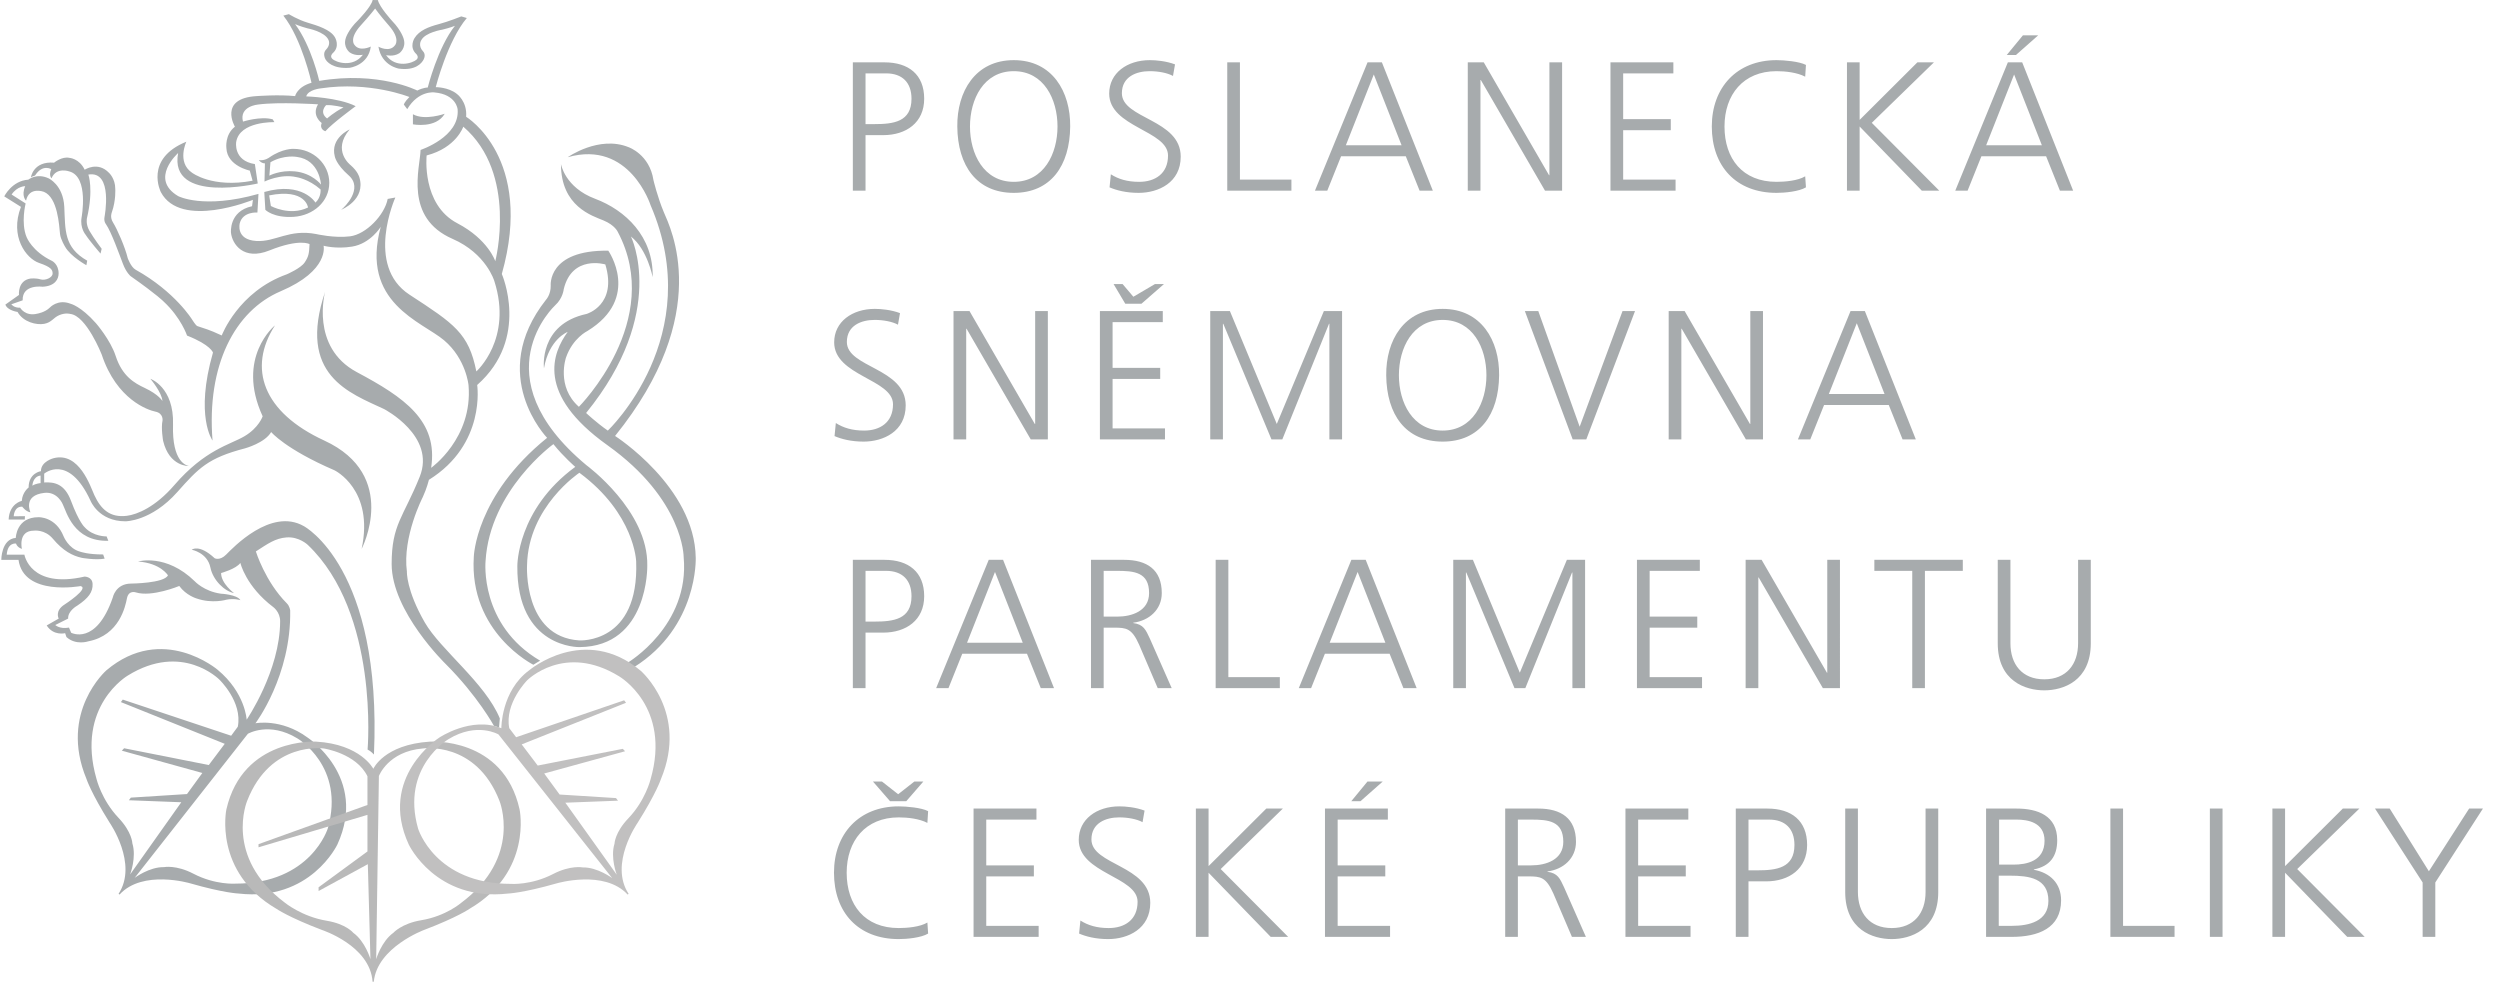 <?xml version="1.0" encoding="UTF-8"?> <svg xmlns="http://www.w3.org/2000/svg" xml:space="preserve" style="fill-rule:evenodd;clip-rule:evenodd;stroke-linejoin:round;stroke-miterlimit:2" viewBox="0 0 1927 757"><path d="M0 0h1453.16v756.733H0z" style="fill:none" transform="scale(1.326 1)"></path><g transform="scale(1.326 1)"><clipPath id="a"><path d="M0 0h1453.16v756.733H0z"></path></clipPath><g clip-path="url(#a)"><path d="M649.46 184.689h15.592c11.876 0 19.583 5.983 19.583 17.95 0 11.785-8.884 17.949-20.218 17.949h-8.702v27.379h-6.255v-63.278Zm6.255 30.46h4.352c9.428 0 18.312-1.088 18.312-12.51 0-7.979-4.532-12.511-12.511-12.511h-10.153v25.021Zm73.074-31.549c19.039 0 28.015 15.593 27.832 32.728-.181 19.401-9.609 32.728-27.832 32.728-18.221 0-27.65-13.327-27.83-32.728-.182-17.135 8.793-32.728 27.83-32.728Zm-21.576 32.728c0 13.417 6.708 27.288 21.576 27.288 14.87 0 21.578-13.871 21.578-27.288s-6.708-27.288-21.578-27.288c-14.868 0-21.576 13.871-21.576 27.288Zm69.451 23.571c3.716 2.357 8.067 3.717 13.96 3.717 7.797 0 14.235-3.989 14.235-12.964 0-12.42-29.011-13.963-29.011-30.552 0-10.153 8.883-16.5 20.035-16.5 3.082 0 8.068.453 12.42 2.087l-.998 5.71c-2.81-1.541-7.252-2.357-11.514-2.357-6.526 0-13.687 2.719-13.687 10.879 0 12.692 29.009 12.782 29.009 31.276 0 12.782-10.97 17.861-20.76 17.861-6.166 0-10.97-1.269-14.325-2.72l.636-6.437Zm57.391-55.21h6.254v57.838h25.386v5.44h-31.64v-63.278Zm69.176 0h7.07l25.112 63.278h-6.525l-6.8-16.952h-31.912l-6.799 16.952h-6.076l25.93-63.278Zm3.081 5.983-13.779 34.904h27.468l-13.689-34.904Zm46.333-5.983h7.887l32.184 55.664h.18v-55.664h6.257v63.278h-8.432l-31.64-54.575h-.181v54.575h-6.255v-63.278Zm70.355 0h31.01v5.439h-24.75v22.573h23.48v5.439h-23.48v24.387h25.84v5.44H1023v-63.278Zm96.01 7.07c-3.99-2.084-9.7-2.719-14.14-2.719-16.41 0-25.65 11.604-25.65 27.288 0 15.956 8.97 27.288 25.65 27.288 4.17 0 10.52-.544 14.14-2.72l.37 5.44c-3.45 2.084-10.52 2.72-14.51 2.72-19.94 0-31.91-13.145-31.91-32.728 0-19.22 12.33-32.728 31.91-32.728 3.72 0 11.24.636 14.51 2.357l-.37 5.802Zm20.59-7.07h6.25v28.375l28.47-28.375h8.16l-30.64 29.826 33.27 33.452h-8.61l-30.65-31.639v31.639h-6.25v-63.278Zm86.76-13.328h7.53l-10.97 9.702h-4.54l7.98-9.702Zm-7.43 13.328h7.07l25.11 63.278h-6.52l-6.8-16.952h-31.91l-6.8 16.952H1193l25.93-63.278Zm3.08 5.983-13.78 34.904h27.47l-13.69-34.904ZM641.071 362.565c3.716 2.358 8.068 3.718 13.96 3.718 7.797 0 14.233-3.99 14.233-12.964 0-12.42-29.011-13.963-29.011-30.552 0-10.154 8.886-16.5 20.036-16.5 3.083 0 8.07.453 12.42 2.086l-.997 5.711c-2.809-1.541-7.252-2.357-11.513-2.357-6.527 0-13.69 2.718-13.69 10.878 0 12.692 29.011 12.783 29.011 31.276 0 12.783-10.969 17.862-20.761 17.862-6.164 0-10.97-1.27-14.323-2.72l.635-6.438Zm58.025-55.209h7.888l32.183 55.664h.181v-55.664h6.256v63.277h-8.432l-31.639-54.574h-.181v54.574h-6.256v-63.277Zm92.659-3.627h-7.978l-5.765-9.701h4.443l5.312 6.256 10.644-6.256h4.442l-11.098 9.701Zm-20.487 3.627h31.004v5.439h-24.749v22.573h23.478v5.439h-23.478v24.386h25.836v5.44h-32.091v-63.277Zm54.399 0h9.7l23.117 55.664 23.208-55.664h8.976v63.277h-6.255v-57.022h-.182l-23.026 57.022h-5.349l-23.752-57.022h-.183v57.022h-6.254v-63.277Zm114.6-1.089c19.037 0 28.013 15.593 27.832 32.728-.183 19.401-9.61 32.728-27.832 32.728-18.223 0-27.651-13.327-27.832-32.728-.182-17.135 8.793-32.728 27.832-32.728Zm-21.578 32.728c0 13.417 6.708 27.288 21.578 27.288 14.868 0 21.576-13.871 21.576-27.288 0-13.418-6.708-27.288-21.576-27.288-14.87 0-21.578 13.87-21.578 27.288Zm92.391 31.638h-6.71l-23.574-63.277h6.619l20.395 57.023 21.13-57.023h6.16l-24.02 63.277Zm40.62-63.277h7.88l32.19 55.664h.18v-55.664h6.25v63.277h-8.43l-31.64-54.574h-.18v54.574h-6.25v-63.277Zm89.66 0h7.07l25.12 63.277h-6.53l-6.8-16.952h-31.91l-6.8 16.952h-6.08l25.93-63.277Zm3.08 5.983-13.77 34.904h27.46l-13.69-34.904ZM649.46 430.023h15.592c11.876 0 19.583 5.982 19.583 17.949 0 11.785-8.884 17.949-20.218 17.949h-8.702V493.3h-6.255v-63.277Zm6.255 30.46h4.352c9.428 0 18.312-1.088 18.312-12.511 0-7.979-4.532-12.511-12.511-12.511h-10.153v25.022Zm60.746-30.46h7.071l25.113 63.277h-6.529l-6.799-16.952h-31.91l-6.8 16.952h-6.075l25.929-63.277Zm3.082 5.982-13.78 34.904h27.469l-13.689-34.904Zm47.33-5.982h16.319c11.241 0 18.584 4.804 18.584 16.408 0 8.158-6.256 13.598-14.053 14.596v.181c5.078.635 6.166 3.355 8.161 7.615l10.787 24.477h-6.89l-9.157-21.395c-3.624-8.16-6.345-8.432-12.328-8.432h-5.168V493.3h-6.255v-63.277Zm6.255 28.012h6.619c7.344 0 15.773-2.81 15.773-11.604 0-10.335-7.343-10.97-15.956-10.97h-6.436v22.574Zm55.217-28.012h6.256v57.837h25.383v5.44h-31.639v-63.277Zm66.91 0h7.07l25.112 63.277h-6.526l-6.8-16.952H882.2l-6.8 16.952h-6.075l25.93-63.277Zm3.08 5.982-13.779 34.904h27.469l-13.69-34.904Zm47.149-5.982h9.7l23.117 55.664 23.209-55.664h8.98V493.3h-6.26v-57.023h-.18L981.023 493.3h-5.35l-23.752-57.023h-.182V493.3h-6.255v-63.277Zm90.576 0h31v5.438h-24.74v22.574h23.48v5.438h-23.48v24.387h25.83v5.44h-32.09v-63.277Zm53.58 0h7.89l32.19 55.664h.17v-55.664h6.26V493.3h-8.43l-31.64-54.575h-.18V493.3h-6.26v-63.277Zm82.15 5.438h-18.68v-5.438h43.61v5.438h-18.68V493.3h-6.25v-57.839Zm88.03 35.72c0 18.675-13.69 23.208-22.94 23.208-9.24 0-22.93-4.533-22.93-23.208v-41.158h6.25v41.158c0 10.335 5.71 17.768 16.68 17.768 10.97 0 16.68-7.433 16.68-17.768v-41.158h6.26v41.158Zm-584.028 77.882h-7.979l-8.43-9.702h4.442l7.979 6.256 7.977-6.256h4.442l-8.431 9.702Zm10.425 10.696c-3.989-2.084-9.7-2.719-14.142-2.719-16.408 0-25.656 11.604-25.656 27.288 0 15.956 8.974 27.288 25.656 27.288 4.17 0 10.516-.544 14.142-2.72l.363 5.44c-3.444 2.084-10.516 2.72-14.505 2.72-19.944 0-31.911-13.145-31.911-32.728 0-19.22 12.329-32.728 31.911-32.728 3.717 0 11.241.636 14.505 2.357l-.363 5.802Zm22.762-7.07h31.005v5.439h-24.749v22.573h23.481v5.439h-23.481v24.387h25.837v5.44h-32.093v-63.278Zm52.677 55.21c3.717 2.357 8.068 3.717 13.96 3.717 7.797 0 14.235-3.989 14.235-12.964 0-12.42-29.011-13.963-29.011-30.552 0-10.153 8.884-16.5 20.036-16.5 3.081 0 8.068.453 12.42 2.087l-.997 5.71c-2.81-1.541-7.252-2.357-11.514-2.357-6.528 0-13.689 2.719-13.689 10.879 0 12.692 29.011 12.782 29.011 31.276 0 12.782-10.97 17.861-20.762 17.861-6.164 0-10.969-1.269-14.324-2.72l.635-6.437Zm56.939-55.21h6.254v28.375l28.468-28.375h8.159l-30.643 29.826 33.271 33.452h-8.612l-30.643-31.639v31.639h-6.254v-63.278Zm84.589-13.328h7.524l-10.969 9.702h-4.534l7.979-9.702Zm-20.943 13.328h31.006v5.439h-24.75v22.573h23.482v5.439h-23.482v24.387h25.838v5.44h-32.094v-63.278Zm88.855 0h16.317c11.243 0 18.587 4.804 18.587 16.408 0 8.159-6.257 13.599-14.053 14.596v.182c5.076.634 6.164 3.354 8.163 7.614l10.78 24.478H1004l-9.152-21.395c-3.627-8.16-6.347-8.432-12.331-8.432h-5.166v29.827h-6.255v-63.278Zm6.255 28.012h6.617c7.344 0 15.775-2.809 15.775-11.604 0-10.334-7.343-10.969-15.956-10.969h-6.436v22.573Zm53.039-28.012h31v5.439h-24.74v22.573h23.48v5.439h-23.48v24.387h25.83v5.44h-32.09v-63.278Zm54.4 0h15.59c11.88 0 19.58 5.983 19.58 17.95 0 11.785-8.88 17.949-20.21 17.949h-8.7v27.379h-6.26v-63.278Zm6.26 30.46h4.35c9.43 0 18.31-1.088 18.31-12.51 0-7.979-4.53-12.511-12.51-12.511h-10.15v25.021Zm93.56 10.699c0 18.675-13.69 23.208-22.94 23.208-9.24 0-22.93-4.533-22.93-23.208v-41.159h6.26v41.159c0 10.335 5.7 17.768 16.67 17.768 10.97 0 16.69-7.433 16.69-17.768v-41.159h6.25v41.159Zm23.58-41.159h15.05c10.33 0 20.03 3.444 20.03 15.592 0 8.07-3.71 12.874-11.51 14.415v.181c7.98 1.451 13.42 6.708 13.42 15.05 0 13.78-11.25 18.04-24.39 18.04h-12.6v-63.278Zm6.43 27.65h6.99c6.61 0 15.41-1.723 15.41-11.786 0-9.156-8.43-10.425-13.78-10.425h-8.62v22.211Zm-.18 30.188h6.53c8.43 0 17.95-2.266 17.95-12.328 0-11.242-9.7-12.42-18.95-12.42h-5.53v24.748Zm55.04-57.838h6.25v57.838h25.39v5.44h-31.64v-63.278Zm49.05 0h6.25v63.278h-6.25v-63.278Zm30.83 0h6.25v28.375l28.47-28.375h8.16l-30.65 29.826 33.28 33.452h-8.62l-30.64-31.639v31.639h-6.25v-63.278Zm74.07 36.444-23.48-36.444h7.25l19.31 30.914 19.85-30.914h6.8l-23.48 36.444v26.834h-6.25v-26.834Z" style="fill:#a7abad" transform="matrix(1.179 0 0 1.563 -269.957 -240.611)"></path><path d="M535.38 429.893s2 53.242-47.483 84.29c0 0-1.398-1.055-4.86-3.467 0 0 47.89-28.431 43.038-81.308 0 0 .144-44.225-58.831-86.288-55.453-39.549-42.207-71.315-30.563-87.323 0 0-14.412 5.47-18.308 28.072 0 0-4.249-33.894 32.863-41.9 0 0 23.899-6.856 14.44-38.148 0 0-25.625-7.677-32.06 19.074 0 0-.601 6.968-6.552 12.369 0 0-58.901 54.183 24.057 123.313 0 0 47.847 35.02 46.904 77.622 0 0 1.124 62.097-52.24 62.582 0 0-48.513 1.211-47.94-62.582 0 0-.333-43.419 44.659-76.343 0 0-9.091-7.828-16.852-17.531 0 0-49.023 35.488-52.304 90.134 0 0-4.932 49.238 42.083 76.8 0 0-2.454 1.329-5.236 3.122 0 0-49.636-24.789-45.912-83.216 0 0 1.21-47.058 56.518-91.692 0 0-46.704-48.202-.857-106.417 0 0 3.765-3.948 3.639-10.917 0 0-2.618-27.572 44.389-26.924 0 0 25.469 36.385-16.009 61.856 0 0-11.386 5.444-16.61 20.55 0 0-7.761 22.315 9.946 37.931 0 0 66.336-66.488 29.95-134.891 0 0-2.182-5.094-10.914-8.733-8.735-3.637-32.863-10.739-32.863-43.487 0 0 3.027 18.019 26.313 26.75 23.284 8.733 45.115 29.109 44.388 60.4 0 0-4.024-21.348-16.737-31.291 0 0 28.751 58.148-34.56 136.012 0 0 7.891 7.453 16.74 13.584 0 0 76.628-72.539 32.967-173.689 0 0-16.074-50.659-63.902-37.034 0 0 24.102-17.045 46.948-7.742 0 0 16.154 5.546 19.159 25.382 0 0 3.107 13.115 8.003 24.74 5.01 11.894 38.742 77.935-37.596 172.466 0 0 61.458 39.296 62.185 93.874Zm-45.928 2.826s-1.079-36.724-43.773-68.32c0 0-39.438 26.112-40.352 71.197 0 0-3.2 55.16 40.234 58.036 0 0 46.292 2.936 43.891-60.913Zm-256.188-27.166s60.477 31.823 54.037 176.03c0 0-2.501-2.774-4.913-3.822 0 0 9.176-105.234-46.176-157.85 0 0-6.712-6.392-16.268-5.679-8.817.659-14.517 4.912-23.687 10.807 0 0 7.194 23.326 23.916 40.049 2.223 2.224 2.552 5.427 2.552 5.427.894 50.524-26.786 86.984-26.786 86.984s19.654-3.968 39.933 10.828c0 0 47.08 30.504 23.255 82.546 0 0-20.719 44.167-76.163 37.867 0 0-11.313-.379-37.407-7.892 0 0-36.544-10.845-54.397 8.676l-.74-.555c15.181-23.224-6.893-54.865-6.893-54.865-14.416-23.011-17.896-33.781-17.896-33.781-21.339-51.559 15.405-83.652 15.405-83.652 43.282-36.55 85.76-.398 85.76-.398 21.369 17.743 22.363 38.455 22.363 38.455s25.805-37.735 25.805-75.955c0-7.012-5.252-10.804-5.252-10.804-21.276-16.093-25.408-34.088-25.408-34.088-3.267 4.688-14.852 7.81-14.852 7.81 0 8.128 9.939 15.442 9.939 15.442-7.204-1.309-16.211-9.922-18.176-19.649-2.339-11.575-14.41-13.755-14.41-13.755s5.567-4.725 17.684 6.551c0 0 3.931 2.129 8.843-2.784 4.913-4.913 34.505-36.517 59.932-21.943Zm-132.223 244.48c3.328 10.687-1.701 23.968-1.701 23.968l39.428-55.626-40.405-1.552 1.52-2.019 43.288-2.744 11.828-16.253-62.069-17.18 1.755-1.871 65.275 12.929 12.307-16.358-80.073-32.156 1.448-1.926 83.565 27.855 5.126-6.947c3.794-19.189-14.26-36.353-14.26-36.353s-28.62-29.105-70.6-3.057c0 0-40.25 23.476-24.09 79.605 0 0 3.927 16.308 17.018 30.085 10.435 10.983 10.64 19.6 10.64 19.6Zm127.224-80.873c-21.81-13.305-38.182-3.549-38.182-3.549L102.83 676.632s11.379-8.496 22.569-8.244c0 0 9.324-1.916 22.756 5.088 16.849 8.785 32.302 7.628 32.302 7.628 58.411.063 71.312-42.724 71.312-42.724 13.468-47.531-23.504-69.22-23.504-69.22ZM53.36 234.109s7.86 1.747 19.65 15.064c0 0 11.16 12.836 15.173 25.219 5.132 15.828 14.791 21.041 22.27 24.563 11.135 5.238 13.755 10.152 13.755 10.152-.328-6.551-9.279-17.14-9.279-17.14s18.341 6.333 17.467 35.37c-.873 29.038 10.48 31.439 12.227 31.876 0 0-15.066.655-19.869-19.432 0 0-1.746-9.824-.436-15.718 0 0 .711-5.518-5.459-6.77-5.684-1.154-29.91-9.169-41.482-44.102 0 0-11.79-29.911-24.234-31.222 0 0-3.496-1.092-8.298.874-4.803 1.965-5.895 5.677-11.79 6.768-5.895 1.092-16.154-1.311-20.523-9.17 0 0-7.859-1.092-9.388-5.677l10.481-7.423s-1.196-11.134 8.95-12.662c.008 0 4.147-.438 7.643.654 3.56 1.112 9.339-1.256 9.339-4.532 0-2.87-1.148-4.972-10.432-8.132-9.931-3.381-22.816-20.305-13.973-43.229L2.27 151.361s5.895-12.008 18.559-12.881c0 0 6.331-5.24 15.501-1.091 0 0 11.397 5.019 12.227 22.051.873 17.904-.437 31.221 17.685 41.483l-.655 3.493s-12.008-6.551-16.374-14.191c0 0-3.494-5.677-3.931-9.825-.69-6.572-1.746-28.164-12.444-32.532 0 0-11.353-4.367-13.755 6.768 0 0-3.93-3.492-.655-11.135 0 0-6.115-.109-10.482 6.442l10.808 6.877s-3.82 15.064.765 25.98c0 0 4.149 10.919 19.65 18.341 0 0 5.021 2.511 5.021 9.607 0 4.329-2.724 9.824-12.445 10.261 0 0-15.717-2.186-15.282 10.48l-8.734 3.056s1.966 2.839 6.769 2.62c0 0 3.929 6.987 13.317 4.586 0 0 5.846-.928 9.612-4.695 0 0 6.102-6.768 15.933-2.947ZM25.152 409.025c-12.516 0-9.28 14.05-9.28 14.05s-3.504-.924-4.518-4.095c0 0-6.446-1.145-7.174 8.537h13.625s4.385 26.51 46.394 16.918c0 0 5.903 0 6.184 5.622.31 6.202-3.093 10.963-11.906 16.822 0 0-7.278 3.969-6.946 9.922l-9.924 4.962s3.308 3.309 10.585 1.984l1.654 3.969s19.185 10.255 32.086-27.123c0 0 2.087-10.774 14.223-10.774 0 0 25.473-.218 28.308-6.359 0 0-5.486-9.328-23.017-10.652 0 0 21.543-6.357 43.662 15.216 0 0 7.113 7.787 20.176 9.592 0 0 12.475.584 15.051 4.976 0 0-4.844-1.556-10.75-.345 0 0-10.914 3.309-23.154-.992 0 0-7.938-2.316-13.231-9.592 0 0-21.137 8.794-33.461 4.962 0 0-5.57-2.078-6.893 4.63-1.117 5.668-5.623 28.446-29.769 33.077 0 0-9.593 3.308-16.869-3.308l-.993-2.976s-8.931 2.315-14.223-5.955l9.262-5.292s-3.308-5.953 4.629-10.916c0 0 19.251-12.454 12.223-14.141 0 0-43.849 8.151-47.848-20.221L0 431.569s-.077-16.028 11.177-16.953c0 0 .276-15.964 17.53-15.964 0 0 13.204-.531 19.335 14.776 0 0 3.71 9.431 12.763 11.808.638.167 5.854 2.137 17.717 2.137l1.147 3.234c-7.134 1.278-17.506-.607-17.506-.607-7.396-1.576-14.666-5.516-22.384-14.719-6.248-7.45-14.627-6.256-14.627-6.256Zm223.832-69.462c58.293 26.854 28.82 83.512 28.82 83.512 9.825-45.85-20.96-60.588-20.96-60.588-37.989-16.374-48.797-29.474-48.797-29.474-4.736 8.344-20.084 12.554-20.084 12.554-28.635 7.458-35.78 15.154-52.236 33.678-20.187 22.726-40.019 22.579-40.019 22.579-20.765 0-26.956-15.92-26.956-15.92-16.975-36.737-35.692-20.796-35.692-20.796v6.768c7.842-.433 15.753 1.001 20.687 14.192 6.25 16.708 10.506 20.299 10.506 20.299 6.651 7.381 16.94 7.105 16.94 7.105l1.318 3.38c-26.902.687-32.29-22.609-35.148-28.175 0 0-3.98-9.901-14.098-8.776-17.024 1.891-10.788 15.01-10.788 15.01-3.602-.547-6.343-4.368-6.343-4.368-6.441-.219-6.55 7.424-6.55 7.424l8.624-.111-.109 2.621H5.654c.547-12.445 10.153-14.409 10.153-14.409.436-6.768 5.258-10.295 5.258-10.295 0-11.302 9.49-12.597 9.49-12.597 0-7.615 9.814-10.011 9.814-10.011 19.8-5.058 28.408 22.098 31.416 28.587 4.904 10.576 11.91 17.471 25.011 15.832 7.981-.997 22.011-6.74 36.581-23.633 23.634-27.402 42.903-31.112 54.038-37.663 11.134-6.549 14.082-15.392 14.082-15.392-20.96-45.523 9.498-70.085 9.498-70.085-21.288 33.078-9.186 67.02 37.989 88.752ZM30.289 372.384v-5.829c-6.116.685-6.317 7.801-6.317 7.801 2.6-1.7 6.317-1.972 6.317-1.972Zm355.587-161.2s21.833 49.493-18.992 85.56c0 0 6.969 45.636-37.208 73.097 0 0-1.544 6.43-4.713 13.279 0 0-15.863 30.7-12.262 57.491 0 0-.656 14.057 13.771 39.141 12.1 21.039 46.724 46.812 57.857 73.993 0 0-.216 1.668-.593 7.056 0 0-.803-.382-3.956-1.364 0 0-12.44-22.885-37.167-47.612 0 0-41.672-40.405-41.672-77.056 0-30.58 8.964-35.82 21.628-67.258 12.662-31.44-27.409-52.183-27.409-52.183-26.527-12.444-67.231-25.971-45.507-90.487 0 0-11.782 42.684 24.443 61.995 36.499 19.456 62.881 37.444 57.288 73.771 0 0 32.229-22.699 28.839-63.638 0 0-1.855-20.285-18.886-34.694-17.029-14.412-64.842-28.82-48.797-87.443 0 0-7.897 12.964-22.132 15.255-12.493 2.013-21.949-.675-21.949-.675s4.68 19.045-33.092 35.092c-35.5 15.08-57.151 57.252-52.515 115.059 0 0-13.755-18.667.328-67.791 0 0-1.637-5.896-19.977-13.101 0 0-4.586-13.755-18.013-26.199 0 0-4.584-4.913-25.544-19.651 0 0-3.276-2.62-5.895-9.497-2.62-6.877-8.952-24.671-13.098-30.565 0 0-1.749-1.966-1.094-5.459 0 0 6.988-36.025-12.444-32.749 0 0 4.149 11.354-1.093 33.622 0 0-1.09 4.586 1.965 9.826 3.453 5.918 9.388 13.753 9.388 13.753l-.873 3.713s-8.514-9.826-11.57-14.628c0 0-4.367-5.022-3.057-13.1 0 0 5.894-31.44-9.389-35.589 0 0-10.043-3.712-13.755 5.241 0 0-2.401-1.966-.218-6.986 0 0-6.59-4.115-12.266 4.557-.618.945-2.538.792-3.453 1.775 0 0 1.747-12.664 17.902-11.355 0 0 6.114-5.02 11.791-3.711 0 0 7.641.436 11.789 9.17 0 0 10.044-6.768 18.776 2.401 0 0 4.804 4.368 4.804 12.227 0 0 .654 8.732-2.62 18.12 0 0-1.746 3.713.873 7.861 3.234 5.119 9.388 19.212 11.352 27.509 0 0 2.411 6.89 6.114 8.954 30.566 17.028 43.666 38.642 43.666 38.642s2.718 4.419 3.93 4.804c13.1 4.15 13.47 5.035 18.777 7.204 0 0 12.725-33.813 50.216-47.158 0 0 10.768-4.615 13.761-9.17 2.994-4.554 3.396-6.778 3.712-14.07 0 0-7.474-4.55-31.009 4.9-20.012 8.034-28.636-5.04-29.564-13.666 0 0-1.767-16.558 16.245-20.448l.655-4.913s-55.675 22.872-70.957-5.949c0 0-13.1-25.544 19.649-38.863 0 0-7.477 15.775 4.313 23.852 0 0 15.543 12.117 46.763 6.223l-2.169-7.806s-17.382-3.492-18.036-17.278c0 0-1.395-10.34 6.574-16.563 0 0-12.877-21.833 16.703-23.579 0 0 17.247-1.31 29.692 0 0 0 1.533-7.097 12.66-10.298 0 0-7.369-33.676-21.721-51.754l4.292-1.106s6.88 4.276 14.432 6.536c7.552 2.258 17.654 5.305 21.085 11.344 0 0 4.268 7.016-1.8 12.264 0 0-2.387 2.205-.28 4.269 2.815 2.759 15.871 7.111 23.621-3.132 0 0-5.682 1.3-10.122-1.765 0 0-5.495-4.042-3.026-11.27 0 0 1.807-6.169 9.299-13.424 0 0 10.333-10.554 11.364-15.742l1.499.024 1.066.016 1.498.024c1.018 5.222 10.964 16.101 10.964 16.101 7.256 7.491 8.865 13.713 8.865 13.713 2.233 7.306-3.384 11.17-3.384 11.17-4.536 2.918-10.176 1.44-10.176 1.44 7.419 10.484 20.599 6.144 23.497 3.474 2.172-1.996-.144-4.276-.144-4.276-5.896-5.438-1.405-12.314-1.405-12.314 3.621-5.926 10.891-8.696 18.509-10.712 7.623-2.015 17.563-6.024 17.563-6.024l4.253 1.245c-14.925 17.608-23.966 53.292-23.966 53.292s9.661-.083 16.213 5.159c0 0 8.175 5.768 7.216 17.685 0 0 52.727 31.765 27.508 121.172Zm-19.643 75.109s28.19-24.934 13.88-69.65c0 0-6.205-21.199-32.226-32.531-37.547-16.355-25.066-54.577-24.628-68.551 0 0 30.308-10.048 28.557-31.226 0 0-.872-11.572-17.9-13.099 0 0-12.227-1.748-20.961 12.88l-2.62-3.524s.437-1.973 4.297-5.832c0 0-30.467-12.337-68.239-6.66 0 0-9.801.869-11.321 6.191 0 0 24.828.765 38.147 7.533 0 0-18.339 13.427-23.362 19.321 0 0-4.802-1.31-2.838-6.332 0 0-8.079-5.677-2.839-14.408 0 0-29.905-2.017-46.28.167 0 0-14.631 1.255-11.576 13.151 0 0 13.645-4.368 22.924-1.748l1.309 2.184s-26.848-.872-29.468 15.284c0 0-2.401 14.409 14.404 17.029l2.218 14.956s-68.755 16.047-61.386-23.471c0 0-22.433 19.868 0 33.186 0 0 19.358 10.317 61.934-1.691l-.8 14.353s-11.204-.942-13.607 8.227c0 0-3.427 12.737 12.839 13.719 14.608.882 25.148-9.391 46.068-5.351 0 0 13.974 3.289 26.109 1.761 12.36-1.556 26.62-16.389 29.021-28.834l5.896-1.091s-23.581 52.399 10.916 74.888c34.495 22.487 45.655 29.647 51.532 59.169ZM268.575 99.767c-13.992 16.372.745 27.536.745 27.536 5.655 4.912 6.697 9.229 6.697 9.229 5.36 17.563-13.99 25.155-13.99 25.155 2.828-2.083 17.269-16.418 5.805-26.496-9.824-8.632-10.719-14.586-10.719-14.586-3.721-14.289 11.462-20.838 11.462-20.838Zm48.77-11.719c9.132 5.161 24.526-.375 24.526-.375-6.758 11.638-24.526 8.148-24.526 8.148v-7.773Zm-91.996 26.689c15.192 0 27.51 11.73 27.51 26.199 0 14.469-12.348 25.243-27.51 26.2-15.556.983-21.778-5.403-21.778-5.403l-.819-13.756c29.475-8.35 39.464 8.188 39.464 8.188 4.584-4.257 3.929-10.152 3.929-10.152-9.334-8.188-18.668-9.497-18.668-9.497-12.116-2.784-24.561 3.439-24.561 3.439l.327-14.03c-2.783.055-4.694-2.51-4.694-2.51 4.587.656 7.97-1.964 7.97-1.964 10.37-7.206 18.83-6.714 18.83-6.714Zm.983 17.358c13.427 1.31 20.141 10.15 20.141 10.15s-.982-18.994-18.504-21.285c0 0-9.825-1.967-20.469 4.093l-.819 10.315s8.168-4.395 19.651-3.273Zm-18.504 26.69s14.573 8.023 28.656 1.146c0 0-1.801-14.902-29.965-9.334l1.309 8.188Zm42.576-77.726s-5.677 5.348.763 10.262c0 0 5.241-4.805 12.665-8.516 0 0-8.407-2.181-13.428-1.746ZM356.176 97.64s-5.36 16.223-28.263 22.176c0 0-4.089 37.761 23.692 52.287 23.8 12.445 29.238 29.237 29.238 29.237s17.53-67.475-24.667-103.7ZM226.505 18.6c12.66 16.981 18.616 43.745 18.616 43.745 45.79-7.776 75.578 7.443 75.578 7.443 4.873-2.397 8.07-2.339 8.07-2.339s7.768-30.982 20.964-47.55c0 0-3.765 1.542-9.666 2.945 0 0-13.284 2.031-16.378 8.287 0 0-2.644 4.108 1.458 8.448 0 0 2.422 2.218.542 6.102-1.485 3.064-6.396 8.93-19.169 7.214 0 0-13.341-2.058-15.771-16.92 0 0 8.392 4.756 12.736-1.047 0 0 4.599-4.635-4.569-15.115-7.535-8.614-10.707-13.245-10.707-13.245s-3.856 5.076-10.982 12.899c-9.378 10.292-5.05 14.96-5.05 14.96 3.962 5.876 12.696 1.454 12.696 1.454-1.95 14.575-16.285 16.359-16.285 16.359-12.671.993-18.071-4.405-19.187-7.645-1.424-4.138.74-6.08.74-6.08 4.236-4.208 2.035-7.856 2.035-7.856-2.891-6.352-16.103-8.807-16.103-8.807-5.852-1.591-9.568-3.252-9.568-3.252Z" style="fill:#a7abad" transform="matrix(.754 0 0 1 .754 .002)"></path><path d="M2647.22 457.609s-88.15-77.379-230-101.019c-113.07-18.852-160.71-72.899-160.71-72.899-68.79-49.429-98.86-152.609-98.86-152.609l15.58 1061.128s52.81 143.06 253.09 159.75c0 0 305.53 45.55 440.62-303.07 0 0 133.58-325.628-219.72-591.281ZM2025.7 283.691s-40.49 51.168-153.6 70.008c-141.85 23.653-239.86 104.332-239.86 104.332-353.32 265.649-216.98 590.859-216.98 590.859 135.09 348.62 440.63 303.07 440.63 303.07s187.02-27.93 251.51-161.21V1024.5l-626.97-227.09v-18.238l626.97 188.027V755.148l-281.28-207.617V525.82l283.41 155.512 15.04-550.25s-30.09 103.18-98.87 152.609Zm957.32 714.93c-93.03 423.059-516.53 392.999-516.53 392.999-264.9-17.51-325.29-157.54-325.29-157.54s-72.29 142.54-329.29 157.54c0 0-421.38 25.05-516.51-392.999 0 0-75.92-361.301 287.87-575.742 0 0 70.09-49.25 262.05-122.668 0 0 277.51-90.711 291.54-300.211h6.99c18.99 199.301 289.27 300.211 289.27 300.211 191.93 73.418 262.01 122.668 262.01 122.668 363.81 214.441 287.89 575.742 287.89 575.742" style="fill:#b9b9b9;fill-rule:nonzero" transform="matrix(.101 0 0 -.133 .754 756.733)"></path><path d="M3736.71 1172.89s-29.45-122.31-127.66-225.64c-78.26-82.371-79.8-147-79.8-147-24.94-80.148 12.79-179.758 12.79-179.758L3246.3 1037.69l303.07 11.64-11.43 15.14-324.65 20.58-88.71 121.9 465.53 128.85-13.17 14.03-489.59-96.97-92.26 122.69 600.53 241.17-10.86 14.44-621.7-214.05-39.42 52.33c-28.45 143.91 102.89 277.56 102.89 277.56s214.65 218.29 529.5 22.93c0 0 301.87-176.07 180.68-597.04Zm-390.12-510.3s-69.92 14.371-170.66-38.16c-126.39-65.891-242.29-57.211-242.29-57.211-438.06-.469-534.84 320.429-534.84 320.429-101 356.482 176.27 519.152 176.27 519.152 163.59 99.79 286.4 26.62 286.4 26.62l654.36-832.658s-85.33 63.718-169.24 61.828Zm334.28 1139.06c-324.61 274.12-643.18 2.98-643.18 2.98-161.23-119.86-159.67-335.14-159.67-335.14-173.56 70.89-358.42-55.26-358.42-55.26s-353.09-228.79-174.41-619.101c0 0 155.39-331.25 571.21-283.988 0 0 84.86 2.828 280.56 59.191 0 0 274.08 81.328 407.97-65.082l5.55 4.16c-113.85 174.18 51.72 411.492 51.72 411.492 108.1 172.578 134.22 253.358 134.22 253.358 160.04 386.69-115.55 627.39-115.55 627.39" style="fill:#c1c0c0;fill-rule:nonzero" transform="matrix(.101 0 0 -.133 .754 756.733)"></path></g></g></svg> 